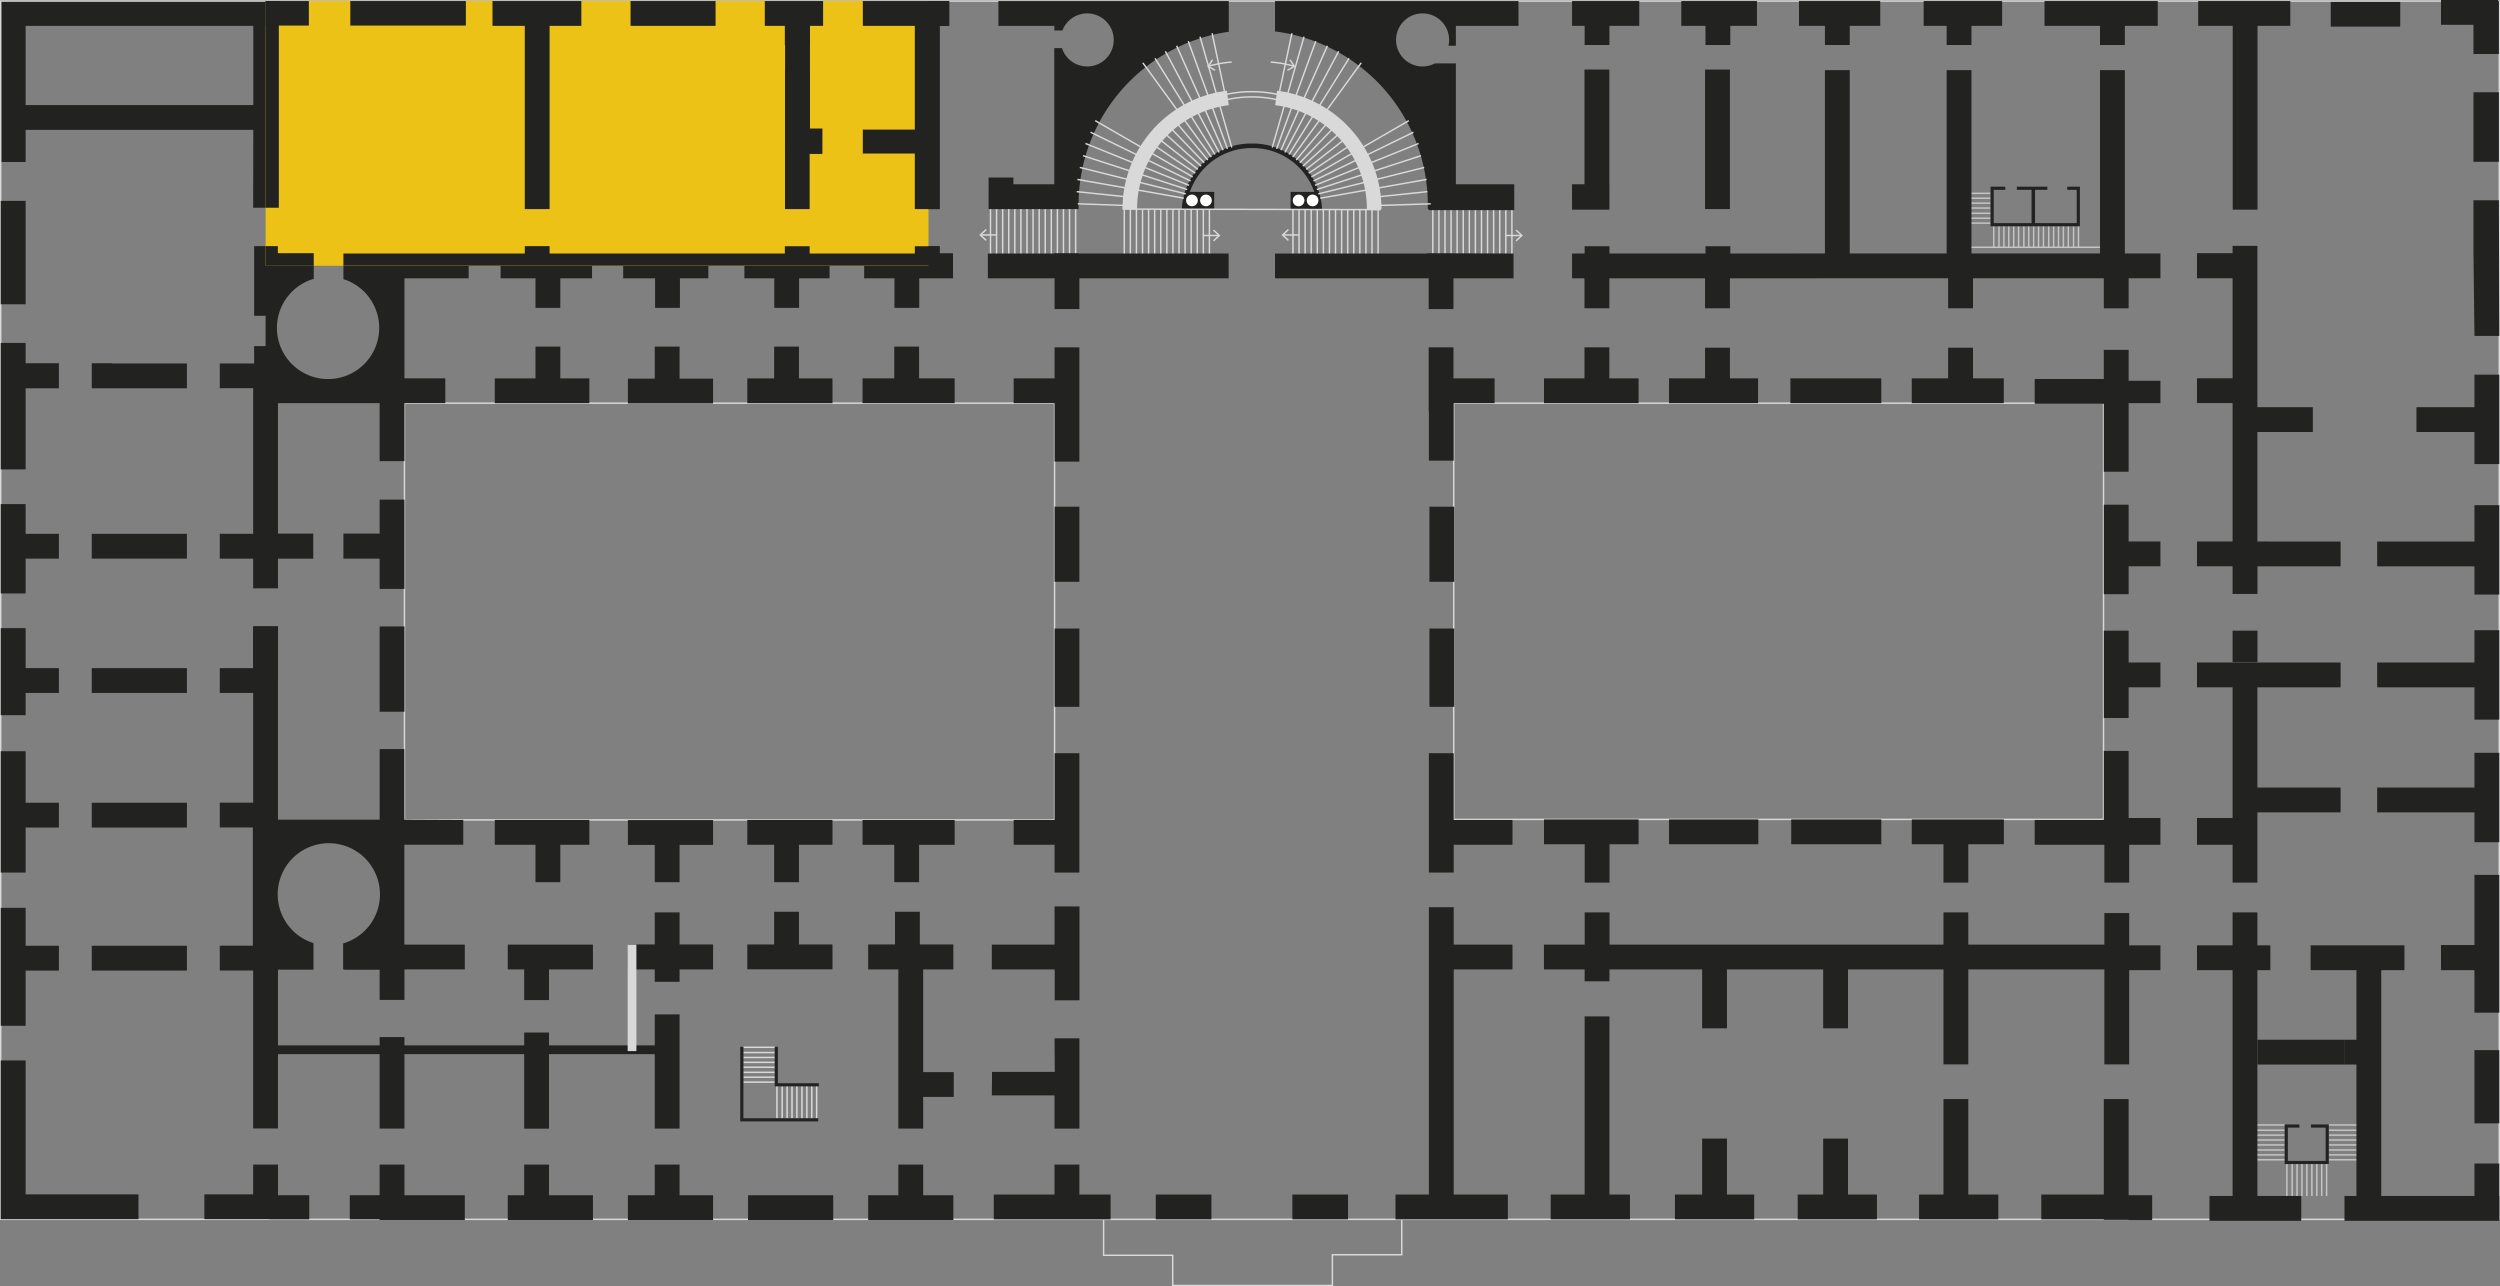 <svg xmlns="http://www.w3.org/2000/svg" viewBox="0 0 856.54 440.67"><rect x="0" y="0" width="856.54" height="440.67" fill="#808080" stroke="none"/><defs><style>.cls-1{fill:#222221;}.cls-10,.cls-11,.cls-2,.cls-3,.cls-6,.cls-7,.cls-8,.cls-9{fill:none;}.cls-10,.cls-11,.cls-2,.cls-3{stroke:#d9d9d9;}.cls-10,.cls-11,.cls-2,.cls-3,.cls-6,.cls-7,.cls-8{stroke-miterlimit:10;}.cls-2,.cls-6{stroke-width:0.5px;}.cls-3{stroke-width:5px;}.cls-4{fill:#d9d9d9;}.cls-5{fill:#fff;}.cls-6,.cls-7,.cls-8{stroke:#c5c5c5;}.cls-7{stroke-width:0.25px;}.cls-10,.cls-8{stroke-width:0.51px;}.cls-11{stroke-width:3px;}.cls-12{fill:#edc217;}</style></defs><g id="Livello_2" data-name="Livello 2"><g id="VILLA_DEI_PAPIRI" data-name="VILLA DEI PAPIRI"><path class="cls-1" d="M86.74,71.17h8.5V8.86h10.58V.36H.25V55.5H8.78v-11h78ZM8.78,36V8.86h78V36Z"/><line class="cls-2" x1="403.95" y1="71.74" x2="403.95" y2="87.33"/><line class="cls-2" x1="401.86" y1="71.74" x2="401.86" y2="87.33"/><line class="cls-2" x1="399.78" y1="71.74" x2="399.78" y2="87.33"/><line class="cls-2" x1="397.7" y1="71.74" x2="397.7" y2="87.33"/><line class="cls-2" x1="395.61" y1="71.74" x2="395.61" y2="87.33"/><line class="cls-2" x1="393.53" y1="71.74" x2="393.53" y2="87.33"/><line class="cls-2" x1="391.45" y1="71.74" x2="391.45" y2="87.33"/><line class="cls-2" x1="389.36" y1="71.74" x2="389.36" y2="87.33"/><line class="cls-2" x1="387.28" y1="71.74" x2="387.28" y2="87.33"/><line class="cls-2" x1="385.2" y1="71.74" x2="385.2" y2="87.33"/><line class="cls-2" x1="368.53" y1="70.32" x2="368.53" y2="87.33"/><line class="cls-2" x1="366.44" y1="70.32" x2="366.44" y2="87.33"/><line class="cls-2" x1="364.36" y1="70.32" x2="364.36" y2="87.33"/><line class="cls-2" x1="362.28" y1="70.32" x2="362.28" y2="87.33"/><line class="cls-2" x1="360.19" y1="70.32" x2="360.19" y2="87.33"/><line class="cls-2" x1="358.11" y1="70.32" x2="358.11" y2="87.33"/><line class="cls-2" x1="356.03" y1="70.32" x2="356.03" y2="87.33"/><line class="cls-2" x1="353.94" y1="70.32" x2="353.94" y2="87.33"/><line class="cls-2" x1="351.86" y1="70.32" x2="351.86" y2="87.33"/><line class="cls-2" x1="349.78" y1="70.32" x2="349.78" y2="87.33"/><line class="cls-2" x1="347.69" y1="70.32" x2="347.69" y2="87.33"/><line class="cls-2" x1="345.61" y1="70.32" x2="345.61" y2="87.33"/><line class="cls-2" x1="343.53" y1="70.32" x2="343.53" y2="87.33"/><line class="cls-2" x1="341.44" y1="70.32" x2="341.44" y2="87.33"/><line class="cls-2" x1="339.36" y1="70.32" x2="339.36" y2="87.33"/><line class="cls-2" x1="406.03" y1="71.74" x2="406.03" y2="87.33"/><line class="cls-2" x1="408.11" y1="71.74" x2="408.11" y2="87.33"/><line class="cls-2" x1="410.2" y1="71.74" x2="410.2" y2="87.33"/><line class="cls-2" x1="412.28" y1="71.74" x2="412.28" y2="87.33"/><path class="cls-1" d="M416,71.89V65.73h-8.32a22.34,22.34,0,0,1,21.27-15H429a22.36,22.36,0,0,1,21.28,15h-8.11v6.2H453A23.85,23.85,0,0,0,429,49.17h-.07a23.83,23.83,0,0,0-24.06,22.72Z"/><path class="cls-3" d="M437.22,33.56a38.39,38.39,0,0,1,33.6,38.08"/><path class="cls-3" d="M420.68,33.56a38.39,38.39,0,0,0-33.6,38.08"/><path class="cls-2" d="M437.9,32.4a41.58,41.58,0,0,0-26.79,3"/><path class="cls-2" d="M437.44,34.14a39.72,39.72,0,0,0-17.09,0"/><path class="cls-2" d="M422,21.27a39.73,39.73,0,0,0-7.93,1.41"/><polygon class="cls-4" points="415.25 20.33 415.66 20.61 414.3 22.66 416.45 23.87 416.21 24.3 413.59 22.83 415.25 20.33"/><line class="cls-2" x1="414.36" y1="71.74" x2="414.36" y2="87.33"/><line class="cls-2" x1="451.32" y1="71.74" x2="451.32" y2="87.33"/><line class="cls-2" x1="453.41" y1="71.74" x2="453.41" y2="87.33"/><line class="cls-2" x1="455.49" y1="71.74" x2="455.49" y2="87.33"/><line class="cls-2" x1="457.57" y1="71.74" x2="457.57" y2="87.33"/><line class="cls-2" x1="459.66" y1="71.74" x2="459.66" y2="87.33"/><line class="cls-2" x1="461.74" y1="71.74" x2="461.74" y2="87.33"/><line class="cls-2" x1="463.82" y1="71.74" x2="463.82" y2="87.33"/><line class="cls-2" x1="465.91" y1="71.74" x2="465.91" y2="87.33"/><line class="cls-2" x1="467.99" y1="71.74" x2="467.99" y2="87.33"/><line class="cls-2" x1="470.07" y1="71.74" x2="470.07" y2="87.33"/><line class="cls-2" x1="472.16" y1="71.74" x2="472.16" y2="87.33"/><line class="cls-2" x1="490.91" y1="71.74" x2="490.91" y2="87.33"/><line class="cls-2" x1="492.99" y1="71.74" x2="492.99" y2="87.33"/><line class="cls-2" x1="495.08" y1="71.74" x2="495.08" y2="87.33"/><line class="cls-2" x1="497.16" y1="71.74" x2="497.16" y2="87.33"/><line class="cls-2" x1="499.24" y1="71.74" x2="499.24" y2="87.33"/><line class="cls-2" x1="501.33" y1="71.74" x2="501.33" y2="87.33"/><line class="cls-2" x1="503.41" y1="71.74" x2="503.41" y2="87.33"/><line class="cls-2" x1="505.49" y1="71.74" x2="505.49" y2="87.33"/><line class="cls-2" x1="507.58" y1="71.74" x2="507.58" y2="87.33"/><line class="cls-2" x1="509.66" y1="71.74" x2="509.66" y2="87.33"/><line class="cls-2" x1="511.74" y1="71.74" x2="511.74" y2="87.33"/><line class="cls-2" x1="513.83" y1="71.74" x2="513.83" y2="87.33"/><line class="cls-2" x1="515.91" y1="71.74" x2="515.91" y2="87.33"/><line class="cls-2" x1="518" y1="71.74" x2="518" y2="87.33"/><line class="cls-2" x1="449.24" y1="71.74" x2="449.24" y2="87.33"/><line class="cls-2" x1="447.16" y1="71.74" x2="447.16" y2="87.33"/><line class="cls-2" x1="445.07" y1="71.74" x2="445.07" y2="87.33"/><line class="cls-2" x1="442.99" y1="71.74" x2="442.99" y2="87.33"/><path class="cls-5" d="M446.92,68.67a2,2,0,1,0-2,2,2,2,0,0,0,2-2"/><path class="cls-5" d="M451.72,68.67a2,2,0,1,0-2,2,2,2,0,0,0,2-2"/><path class="cls-5" d="M410.38,68.67a2,2,0,1,0-2,2,2,2,0,0,0,2-2"/><path class="cls-5" d="M415.18,68.67a2,2,0,1,0-2,2,2,2,0,0,0,2-2"/><line class="cls-2" x1="384.64" y1="71.64" x2="473.07" y2="71.83"/><path class="cls-2" d="M435.37,21.27a39.61,39.61,0,0,1,7.93,1.41"/><polygon class="cls-4" points="441.21 24.3 440.96 23.87 443.11 22.66 441.75 20.61 442.17 20.33 443.82 22.83 441.21 24.3"/><line class="cls-6" x1="675.16" y1="84.72" x2="720.28" y2="84.72"/><line class="cls-6" x1="688.24" y1="77.52" x2="688.24" y2="84.72"/><line class="cls-6" x1="695.08" y1="77.52" x2="695.08" y2="84.72"/><line class="cls-6" x1="693.4" y1="77.52" x2="693.4" y2="84.72"/><line class="cls-6" x1="691.6" y1="77.52" x2="691.6" y2="84.72"/><line class="cls-6" x1="689.92" y1="77.52" x2="689.92" y2="84.66"/><line class="cls-6" x1="686.56" y1="77.44" x2="686.56" y2="84.72"/><line class="cls-6" x1="683.08" y1="77.52" x2="683.08" y2="84.72"/><line class="cls-6" x1="684.88" y1="77.52" x2="684.88" y2="84.72"/><line class="cls-6" x1="682" y1="74.76" x2="675.16" y2="74.76"/><line class="cls-6" x1="682" y1="76.44" x2="675.16" y2="76.44"/><line class="cls-6" x1="682" y1="71.28" x2="674.08" y2="71.28"/><line class="cls-6" x1="682" y1="73.08" x2="674.08" y2="73.08"/><line class="cls-6" x1="712.12" y1="77.52" x2="712.12" y2="84.72"/><line class="cls-6" x1="710.44" y1="77.52" x2="710.44" y2="84.72"/><line class="cls-6" x1="708.64" y1="77.52" x2="708.64" y2="84.72"/><line class="cls-6" x1="706.96" y1="77.52" x2="706.96" y2="84.72"/><line class="cls-6" x1="705.28" y1="77.52" x2="705.28" y2="84.72"/><line class="cls-6" x1="703.6" y1="77.52" x2="703.6" y2="84.72"/><line class="cls-6" x1="701.92" y1="77.52" x2="701.92" y2="84.72"/><line class="cls-6" x1="700.12" y1="77.52" x2="700.12" y2="84.72"/><line class="cls-6" x1="698.44" y1="77.52" x2="698.44" y2="84.72"/><line class="cls-6" x1="696.76" y1="77.52" x2="696.76" y2="84.72"/><line class="cls-6" x1="682" y1="66.24" x2="674.08" y2="66.24"/><line class="cls-6" x1="682" y1="67.92" x2="674.08" y2="67.92"/><line class="cls-6" x1="682" y1="69.6" x2="674.08" y2="69.6"/><line class="cls-7" x1="765.02" y1="417.77" x2="442.79" y2="417.77"/><line class="cls-8" x1="785.32" y1="409.79" x2="785.32" y2="398.69"/><line class="cls-8" x1="783.52" y1="409.79" x2="783.52" y2="398.69"/><line class="cls-8" x1="790.36" y1="409.79" x2="790.36" y2="398.69"/><line class="cls-8" x1="788.68" y1="409.79" x2="788.68" y2="398.69"/><line class="cls-8" x1="787" y1="409.79" x2="787" y2="398.69"/><line class="cls-8" x1="792.09" y1="409.79" x2="792.09" y2="398.69"/><line class="cls-8" x1="797.13" y1="409.79" x2="797.13" y2="398.69"/><line class="cls-8" x1="795.45" y1="409.79" x2="795.45" y2="398.69"/><line class="cls-8" x1="793.77" y1="409.79" x2="793.77" y2="398.69"/><line class="cls-6" x1="797.89" y1="387.23" x2="808.64" y2="387.23"/><line class="cls-6" x1="797.89" y1="385.43" x2="808.64" y2="385.43"/><line class="cls-6" x1="797.89" y1="392.27" x2="808.64" y2="392.27"/><line class="cls-6" x1="797.89" y1="390.59" x2="808.64" y2="390.59"/><line class="cls-6" x1="797.89" y1="388.91" x2="808.64" y2="388.91"/><line class="cls-6" x1="797.89" y1="394" x2="808.64" y2="394"/><line class="cls-6" x1="797.89" y1="397.36" x2="808.64" y2="397.36"/><line class="cls-6" x1="797.89" y1="395.68" x2="808.64" y2="395.68"/><line class="cls-6" x1="772.02" y1="387.23" x2="782.77" y2="387.23"/><line class="cls-6" x1="772.02" y1="385.43" x2="782.77" y2="385.43"/><line class="cls-6" x1="772.02" y1="392.27" x2="782.77" y2="392.27"/><line class="cls-6" x1="772.02" y1="390.59" x2="782.77" y2="390.59"/><line class="cls-6" x1="772.02" y1="388.91" x2="782.77" y2="388.91"/><line class="cls-6" x1="772.02" y1="394" x2="782.77" y2="394"/><line class="cls-6" x1="772.02" y1="397.36" x2="782.77" y2="397.36"/><line class="cls-6" x1="772.02" y1="395.68" x2="782.77" y2="395.68"/><rect class="cls-2" x="0.25" y="0.36" width="856.04" height="417.41"/><rect class="cls-2" x="138.57" y="138.13" width="222.74" height="142.79"/><rect class="cls-2" x="498.06" y="138.13" width="222.64" height="142.61"/><rect class="cls-1" x="216.04" y="0.36" width="29.13" height="8.5"/><polygon class="cls-1" points="268.9 15.42 268.98 15.42 268.97 24.03 268.95 24.03 268.95 71.64 277.4 71.64 277.4 52.75 281.76 52.75 281.78 44.04 277.5 44.04 277.5 8.86 282.01 8.86 282.01 0.36 262.03 0.36 262.03 8.86 268.9 8.86 268.9 15.42"/><polygon class="cls-1" points="729.3 129.85 729.3 119.86 720.8 119.86 720.8 129.85 697.12 129.85 697.12 138.35 720.8 138.35 720.8 161.62 729.3 161.62 729.3 138.13 740.2 138.13 740.2 130.46 729.3 130.46 729.3 129.85"/><polygon class="cls-1" points="729.3 172.92 720.8 172.92 720.8 203.58 729.3 203.58 729.3 194.02 740.2 194.02 740.2 185.52 729.3 185.52 729.3 172.92"/><rect class="cls-1" x="613.42" y="129.63" width="31.14" height="8.5"/><polygon class="cls-1" points="561.4 129.63 551.38 129.63 551.38 119 542.87 119 542.87 129.63 529 129.63 529 138.13 561.4 138.13 561.4 129.63"/><polygon class="cls-1" points="655 289.25 665.87 289.25 665.87 302.4 674.37 302.4 674.37 289.25 686.56 289.25 686.56 280.75 655 280.75 655 289.25"/><rect class="cls-1" x="613.7" y="280.75" width="30.86" height="8.5"/><rect class="cls-1" x="571.84" y="280.75" width="30.6" height="8.5"/><polygon class="cls-1" points="729.3 216.08 720.8 216.08 720.8 246 729.3 246 729.3 235.48 740.2 235.48 740.2 226.98 729.3 226.98 729.3 216.08"/><polygon class="cls-1" points="498.06 332.14 518.2 332.14 518.2 323.64 498.06 323.64 498.06 310.83 489.56 310.83 489.56 323.64 489.56 332.14 489.56 409.27 478.12 409.27 478.12 417.77 516.62 417.77 516.62 409.27 498.06 409.27 498.06 332.14"/><polygon class="cls-1" points="729.49 323.89 729.49 312.83 720.99 312.83 720.99 323.64 674.37 323.64 674.37 312.6 665.87 312.6 665.87 323.64 622.7 323.64 613.84 323.64 551.45 323.64 551.45 312.6 542.94 312.6 542.94 323.64 528.98 323.64 528.98 332.14 542.92 332.14 542.92 336.21 551.42 336.21 551.42 332.14 583.18 332.14 583.18 352.32 591.68 352.32 591.68 332.14 613.84 332.14 622.7 332.14 624.65 332.14 624.65 352.32 633.15 352.32 633.15 332.14 665.87 332.14 665.87 364.68 674.37 364.68 674.37 332.14 720.99 332.14 720.99 364.68 729.49 364.68 729.49 332.39 740.2 332.39 740.2 323.89 729.49 323.89"/><rect class="cls-1" x="256.29" y="409.51" width="29.18" height="8.5"/><rect class="cls-1" x="179.59" y="353.76" width="8.5" height="32.94"/><polygon class="cls-1" points="188.09 399.11 188.09 399 179.59 399 179.59 409.51 173.97 409.51 173.97 418.01 203.15 418.01 203.15 409.51 188.09 409.51 188.09 399.11"/><polygon class="cls-1" points="401.51 409.27 395.99 409.27 395.99 417.77 415.05 417.77 415.05 409.27 410.01 409.27 401.51 409.27"/><polygon class="cls-1" points="448.31 409.27 442.79 409.27 442.79 417.77 461.85 417.77 461.85 409.27 456.81 409.27 448.31 409.27"/><polygon class="cls-1" points="542.92 15.42 551.42 15.42 551.42 8.86 561.64 8.86 561.64 0.36 538.61 0.36 538.61 8.86 542.92 8.86 542.92 15.42"/><polygon class="cls-1" points="551.42 348.24 542.92 348.24 542.92 409.27 531.3 409.27 531.3 417.77 558.45 417.77 558.45 409.27 551.42 409.27 551.42 348.24"/><polygon class="cls-1" points="591.68 390.09 583.18 390.09 583.18 409.27 573.86 409.27 573.86 417.77 601.01 417.77 601.01 409.27 591.68 409.27 591.68 390.09"/><polygon class="cls-1" points="633.15 390.09 624.65 390.09 624.65 409.27 615.92 409.27 615.92 417.77 643.07 417.77 643.07 409.27 633.15 409.27 633.15 390.09"/><polygon class="cls-1" points="674.37 376.56 665.87 376.56 665.87 409.27 657.5 409.27 657.5 417.77 684.65 417.77 684.65 409.27 674.37 409.27 674.37 376.56"/><polygon class="cls-1" points="584.33 15.42 592.83 15.42 592.83 8.86 601.96 8.86 601.96 0.36 576.04 0.36 576.04 8.86 584.33 8.86 584.33 15.42"/><polygon class="cls-1" points="625.25 15.42 633.75 15.42 633.75 8.86 644.2 8.86 644.2 0.36 616.36 0.36 616.36 8.86 625.25 8.86 625.25 15.42"/><polygon class="cls-1" points="666.95 15.42 675.45 15.42 675.45 8.86 685.96 8.86 685.96 0.36 659.08 0.36 659.08 8.86 666.95 8.86 666.95 15.42"/><polygon class="cls-1" points="728.01 24.03 719.5 24.03 719.5 86.84 675.45 86.84 675.45 24.03 666.95 24.03 666.95 86.84 633.75 86.84 633.75 73.02 633.75 59.69 633.75 24.03 625.25 24.03 625.25 59.69 625.25 73.02 625.25 86.84 614.02 86.84 614.02 86.86 592.83 86.86 592.83 84.36 584.33 84.36 584.33 86.86 551.42 86.86 551.42 84.36 542.92 84.36 542.92 86.86 538.61 86.86 538.61 95.36 542.87 95.36 542.87 105.62 551.38 105.62 551.38 95.36 584.18 95.36 584.18 105.62 592.7 105.62 592.7 95.36 622.87 95.36 622.87 95.34 667.46 95.34 667.46 105.62 675.98 105.62 675.98 95.34 720.8 95.34 720.8 105.63 729.3 105.63 729.3 95.34 740.2 95.34 740.2 89.67 740.2 86.84 728.01 86.84 728.01 24.03"/><polygon class="cls-1" points="719.5 15.42 728.01 15.42 728.01 8.86 739.28 8.86 739.28 0.36 700.48 0.36 700.48 8.86 719.5 8.86 719.5 15.42"/><polygon class="cls-1" points="764.96 71.83 773.46 71.83 773.46 8.86 784.7 8.86 784.7 0.36 753.14 0.36 753.14 8.86 764.96 8.86 764.96 71.83"/><rect class="cls-1" x="847.79" y="359.79" width="8.5" height="25.09"/><rect class="cls-1" x="847.45" y="31.61" width="8.71" height="23.83"/><polygon class="cls-1" points="847.45 86.81 847.79 115.09 856.29 115.09 856.16 68.61 847.45 68.61 847.45 86.81"/><polygon class="cls-1" points="847.79 159 856.29 159 856.29 128.37 847.79 128.37 847.79 139.51 827.92 139.51 827.92 148.01 847.79 148.01 847.79 159"/><polygon class="cls-1" points="856.29 173.08 847.79 173.08 847.79 185.54 814.46 185.54 814.46 194.04 847.79 194.04 847.79 203.71 856.29 203.71 856.29 173.08"/><polygon class="cls-1" points="856.29 215.92 847.79 215.92 847.79 226.99 814.46 226.99 814.46 235.49 847.79 235.49 847.79 246.56 856.29 246.56 856.29 215.92"/><polygon class="cls-1" points="856.29 257.92 847.79 257.92 847.79 269.83 814.46 269.83 814.46 278.33 847.79 278.33 847.79 288.56 856.29 288.56 856.29 257.92"/><polygon class="cls-1" points="687.04 65.04 687.04 63.96 682 63.96 682 67.4 682 77.52 712.6 77.52 712.6 63.96 708.28 63.96 708.28 65.04 711.52 65.04 711.52 76.44 697.24 76.44 697.24 65.04 701.44 65.04 701.44 63.96 691 63.96 691 65.04 696.04 65.04 696.04 76.44 683.08 76.44 683.08 65.04 687.04 65.04"/><polygon class="cls-1" points="791.77 386.34 796.81 386.34 796.81 397.74 783.85 397.74 783.85 386.34 787.81 386.34 787.81 385.26 782.77 385.26 782.77 388.7 782.77 398.82 797.88 398.82 797.88 385.26 791.77 385.26 791.77 386.34"/><polygon class="cls-1" points="496.53 119 490.86 119 489.48 119 489.48 140.96 489.56 140.96 489.56 157.83 498.06 157.83 498.06 138.13 512.07 138.13 512.07 129.63 498.06 129.63 497.98 129.63 497.98 119 496.53 119"/><rect class="cls-1" x="0.25" y="68.82" width="8.53" height="35.43"/><polygon class="cls-1" points="8.78 363.33 0.25 363.33 0.25 417.71 8.78 417.71 47.44 417.71 47.44 409.21 8.78 409.21 8.78 363.33"/><polygon class="cls-1" points="339.81 332.14 361.31 332.14 361.31 332.62 361.36 332.62 361.36 342.72 369.85 342.72 369.85 332.14 369.85 323.64 369.85 310.56 361.31 310.56 361.31 323.64 339.81 323.64 339.81 332.14"/><path class="cls-1" d="M489.19,70.11l0,1.53h.31V72H518.8V63.13h-20V21.72h-7.17a9,9,0,0,1-4.23,1.05,9.09,9.09,0,1,1,9.09-9.09,9.24,9.24,0,0,1-.22,2h2.53V8.86h21.46V.36H436.84V10.77A59.82,59.82,0,0,1,489.19,70.11Z"/><polygon class="cls-1" points="489.48 105.89 497.98 105.89 497.98 95.36 518.56 95.36 518.56 86.86 488.96 86.75 488.96 86.86 436.84 86.86 436.84 95.36 489.48 95.36 489.48 105.89"/><rect class="cls-1" x="584.18" y="23.83" width="8.52" height="47.8"/><polygon class="cls-1" points="584.18 119.13 584.18 129.63 571.84 129.63 571.84 138.13 602.34 138.13 602.34 129.63 592.7 129.63 592.7 119.13 584.18 119.13"/><polygon class="cls-1" points="667.46 119.13 667.46 129.63 655 129.63 655 138.13 686.53 138.13 686.53 129.63 675.98 129.63 675.98 119.13 667.46 119.13"/><polygon class="cls-1" points="551.42 71.83 551.42 63.13 551.38 63.13 551.38 23.83 542.87 23.83 542.87 63.13 538.59 63.13 538.61 71.83 551.42 71.83"/><polygon class="cls-1" points="847.45 18.5 856.16 18.5 856.16 0.36 855.9 0.36 855.9 0 836.32 0 836.32 8.5 847.45 8.5 847.45 18.5"/><polygon class="cls-1" points="856.29 299.75 847.79 299.75 847.79 323.78 836.32 323.78 836.32 332.39 847.79 332.39 847.79 346.96 856.29 346.96 856.29 299.75"/><rect class="cls-1" x="773.42" y="356.23" width="29.71" height="8.5"/><polygon class="cls-1" points="729.3 376.56 726.55 376.56 720.8 376.56 720.8 409.27 699.38 409.27 699.38 417.77 720.8 417.77 720.8 417.94 729.26 417.94 729.26 418.03 737.37 418.03 737.37 409.5 729.3 409.5 729.3 376.56"/><polygon class="cls-1" points="729.3 257.28 720.8 257.28 720.8 280.93 697.12 280.93 697.12 289.43 720.99 289.43 720.99 302.4 729.49 302.4 729.49 289.43 740.2 289.43 740.2 280.26 729.3 280.26 729.3 257.28"/><polygon class="cls-1" points="764.92 203.5 773.45 203.5 773.45 194.04 801.93 194.04 801.93 185.54 776.74 185.54 776.74 185.52 773.42 185.52 773.42 148.01 792.41 148.01 792.41 139.51 773.42 139.51 773.42 95.31 773.42 86.84 773.42 84.24 764.92 84.24 764.92 86.75 752.72 86.75 752.72 95.34 764.92 95.34 764.92 129.6 752.72 129.6 752.72 138.1 764.92 138.1 764.92 185.52 752.72 185.52 752.72 194.02 764.92 194.02 764.92 203.5"/><rect class="cls-1" x="764.92" y="216.08" width="8.53" height="10.83"/><polygon class="cls-1" points="764.92 302.4 773.42 302.4 773.42 278.33 801.93 278.33 801.93 269.83 773.42 269.83 773.42 235.49 801.93 235.49 801.93 226.99 768.7 226.99 768.7 226.98 752.72 226.98 752.72 235.48 764.92 235.48 764.92 280.26 752.72 280.26 752.72 289.43 764.92 289.43 764.92 302.4"/><polygon class="cls-1" points="498.06 289.43 518.2 289.43 518.2 280.93 498.06 280.93 498.06 258.06 489.56 258.06 489.56 280.93 489.56 282.38 489.56 289.3 489.56 289.43 489.56 298.95 498.06 298.95 498.06 289.43"/><polygon class="cls-1" points="542.94 302.4 551.45 302.4 551.45 289.25 561.4 289.25 561.4 280.75 529 280.75 529 289.25 542.94 289.25 542.94 302.4"/><rect class="cls-1" x="798.55" y="0.67" width="23.81" height="8.45"/><polygon class="cls-1" points="773.42 332.39 777.86 332.39 777.86 323.89 773.42 323.89 773.42 312.6 764.92 312.6 764.92 323.89 752.72 323.89 752.72 332.39 764.92 332.39 764.92 409.76 757 409.76 757 418.27 788.45 418.27 788.45 409.76 773.42 409.76 773.42 332.39"/><polygon class="cls-1" points="856.29 409.76 856.29 398.64 847.79 398.64 847.79 409.76 815.85 409.76 815.85 332.39 823.8 332.39 823.8 323.89 791.66 323.89 791.66 332.39 807.35 332.39 807.35 356.23 803.14 356.23 803.14 364.73 807.35 364.73 807.35 409.76 803.26 409.76 803.26 418.27 807.35 418.27 807.35 418.27 815.85 418.27 815.85 418.27 847.79 418.27 847.79 418.27 856.29 418.27 856.29 418.27 856.36 418.27 856.36 409.76 856.29 409.76"/><rect class="cls-1" x="224.33" y="347.55" width="8.5" height="39.12"/><polygon class="cls-1" points="232.83 399 224.33 399 224.33 409.51 215.13 409.51 215.13 418.01 244.31 418.01 244.31 409.51 232.83 409.51 232.83 399"/><polygon class="cls-1" points="95.24 399 86.74 399 86.74 409.21 70.02 409.21 70.02 417.71 86.74 417.71 92.33 417.71 92.33 417.77 105.95 417.77 105.95 409.5 95.24 409.5 95.24 399"/><polygon class="cls-1" points="8.78 332.54 20.18 332.54 20.18 324.03 8.78 324.03 8.78 311.04 0.25 311.04 0.25 325.2 0.25 330.87 0.25 351.45 8.78 351.45 8.78 332.54"/><rect class="cls-1" x="31.44" y="324.03" width="32.6" height="8.5"/><polygon class="cls-1" points="8.78 283.53 20.18 283.53 20.18 275.03 8.78 275.03 8.78 257.38 0.25 257.38 0.25 276.95 0.25 282.62 0.25 298.95 8.78 298.95 8.78 283.53"/><polygon class="cls-1" points="8.78 191.4 20.18 191.4 20.18 182.9 8.78 182.9 8.78 172.71 0.25 172.71 0.25 203.33 8.78 203.33 8.78 191.4"/><polygon class="cls-1" points="8.78 133.03 20.18 133.03 20.18 124.45 8.78 124.45 8.78 117.5 0.25 117.5 0.25 124.45 0.25 130.12 0.25 160.83 8.78 160.83 8.78 133.03"/><rect class="cls-1" x="31.44" y="275.03" width="32.6" height="8.5"/><polygon class="cls-1" points="8.78 237.41 20.18 237.41 20.18 228.91 8.78 228.91 8.78 215.21 0.25 215.21 0.25 245.04 8.78 245.04 8.78 237.41"/><rect class="cls-1" x="31.44" y="228.91" width="32.6" height="8.5"/><rect class="cls-1" x="31.44" y="182.9" width="32.6" height="8.5"/><polygon class="cls-1" points="38.38 124.45 31.44 124.45 31.44 133.03 64.04 133.03 64.04 124.53 38.38 124.53 38.38 124.45"/><polygon class="cls-1" points="179.8 15.42 179.8 71.64 188.3 71.64 188.3 15.42 188.3 8.86 199.18 8.86 199.18 0.36 168.73 0.36 168.73 8.86 179.8 8.86 179.8 15.42"/><polygon class="cls-1" points="159.61 0.36 153.2 0.36 144.52 0.36 120.02 0.36 120.02 8.76 159.61 8.76 159.61 0.36"/><polygon class="cls-1" points="313.43 71.64 321.93 71.64 321.93 24.03 321.93 8.86 325.21 8.86 325.21 0.36 295.62 0.36 295.62 8.86 313.43 8.86 313.43 24.03 313.43 44.4 295.62 44.4 295.62 52.6 313.43 52.6 313.43 71.64"/><rect class="cls-1" x="130.07" y="355.32" width="8.5" height="31.35"/><polygon class="cls-1" points="173.97 332.14 179.59 332.14 179.59 342.64 182.42 342.64 182.42 342.64 188.09 342.64 188.09 342.64 188.09 332.14 203.15 332.14 203.15 323.64 173.97 323.64 173.97 332.14"/><polygon class="cls-1" points="232.83 312.6 224.33 312.6 224.33 323.59 215.13 323.59 215.13 323.64 215.13 332.1 215.13 332.14 224.33 332.14 224.33 336.38 232.83 336.38 232.83 332.14 244.31 332.14 244.31 332.1 244.31 323.64 244.31 323.59 232.83 323.59 232.83 312.6"/><polygon class="cls-1" points="347.3 289.43 361.31 289.43 361.31 298.95 369.81 298.95 369.81 289.43 369.81 289.3 369.81 282.38 369.81 280.93 369.81 258.06 361.31 258.06 361.31 280.93 347.3 280.93 347.3 289.43"/><polygon class="cls-1" points="295.52 289.45 306.39 289.45 306.39 302.25 314.89 302.25 314.89 289.45 327.08 289.45 327.08 280.95 295.52 280.95 295.52 289.45"/><polygon class="cls-1" points="183.47 302.25 191.97 302.25 191.97 289.43 201.92 289.43 201.92 280.93 169.52 280.93 169.52 289.43 183.47 289.43 183.47 302.25"/><polygon class="cls-1" points="285.22 323.59 273.74 323.59 273.74 312.38 265.24 312.38 265.24 323.59 256.04 323.59 256.04 332.1 285.22 332.1 285.22 323.59"/><polygon class="cls-1" points="215.13 289.48 224.33 289.48 224.33 302.25 232.83 302.25 232.83 289.48 244.31 289.48 244.31 280.98 215.13 280.98 215.13 289.48"/><polygon class="cls-1" points="273.74 302.25 273.74 289.43 285.22 289.43 285.22 280.93 256.04 280.93 256.04 289.43 265.24 289.43 265.24 302.25 273.74 302.25"/><rect class="cls-1" x="130.07" y="214.64" width="8.5" height="29.21"/><polygon class="cls-1" points="138.57 399 130.07 399 130.07 409.5 119.84 409.5 119.84 417.77 130.06 417.77 130.06 418.01 159.25 418.01 159.25 409.51 138.57 409.51 138.57 399"/><path class="cls-1" d="M138.54,323.64V289.43h20.18v-8.5l-20.18-.1V256.65h-8.46v24.18H95.24V214.56h-8.5v14.35H75.3v8.5H86.74V275H75.3v8.5H86.63l0,29.24,0,0V324H75.3v8.51H86.74v54.13h8.5V332.23H107.5l-.1-.1v-9a17.52,17.52,0,1,1,10.16.11v8.87h.52l-.25.13h12.24V342.6h8.5V332.23h.13v-.09h20.55v-8.5Z"/><polygon class="cls-1" points="369.81 140.96 369.81 138.13 369.81 129.63 369.81 119 368.51 119 362.84 119 361.31 119 361.31 129.63 347.3 129.63 347.3 138.13 361.31 138.13 361.31 140.96 361.31 158.16 369.81 158.16 369.81 140.96"/><polygon class="cls-1" points="130.07 171.18 130.07 182.81 117.66 182.81 117.66 191.4 130.07 191.4 130.07 201.77 138.57 201.77 138.57 171.18 130.07 171.18"/><polygon class="cls-1" points="314.89 118.75 306.39 118.75 306.39 129.63 295.52 129.63 295.52 138.13 327.08 138.13 327.08 129.63 314.89 129.63 314.89 118.75"/><polygon class="cls-1" points="183.47 118.75 183.47 129.64 169.52 129.64 169.52 138.14 201.92 138.14 201.92 129.64 191.97 129.64 191.97 118.75 183.47 118.75"/><polygon class="cls-1" points="232.83 118.75 224.33 118.75 224.33 129.73 215.13 129.73 215.13 138.23 244.31 138.23 244.31 129.73 232.83 129.73 232.83 118.75"/><polygon class="cls-1" points="285.22 129.64 273.74 129.64 273.74 118.75 265.24 118.75 265.24 129.64 256.04 129.64 256.04 138.14 285.22 138.14 285.22 129.64"/><polygon class="cls-1" points="224.44 105.48 232.95 105.48 232.95 95.36 242.7 95.36 242.7 86.86 233.4 86.86 224.95 86.86 213.52 86.86 213.52 95.36 224.44 95.36 224.44 105.48"/><polygon class="cls-1" points="265.28 105.48 273.78 105.48 273.78 95.36 284.22 95.36 284.22 86.86 277.4 86.86 277.4 84.36 268.9 84.36 268.9 86.86 255.04 86.86 255.04 95.36 265.28 95.36 265.28 105.48"/><polygon class="cls-1" points="202.84 86.86 188.3 86.86 188.3 84.33 179.8 84.33 179.8 86.86 171.52 86.86 171.52 95.36 183.47 95.36 183.47 105.48 191.97 105.48 191.97 95.36 202.84 95.36 202.84 86.86"/><polygon class="cls-1" points="314.95 105.48 314.95 95.36 326.51 95.36 326.51 86.86 321.93 86.86 321.93 84.36 313.43 84.36 313.43 86.86 296.08 86.86 296.08 95.36 306.45 95.36 306.45 105.48 314.95 105.48"/><polygon class="cls-1" points="369.54 86.75 361.24 86.75 361.24 86.86 338.46 86.86 338.46 95.36 361.31 95.36 361.31 105.89 369.81 105.89 369.81 95.36 420.95 95.36 420.95 86.86 369.54 86.86 369.54 86.75"/><polygon class="cls-1" points="316.29 332.14 326.63 332.14 326.63 332.1 326.63 323.64 326.63 323.59 315.15 323.59 315.15 312.38 306.65 312.38 306.65 323.59 297.45 323.59 297.45 323.64 297.45 332.1 297.45 332.14 307.79 332.14 307.79 386.67 316.29 386.67 316.29 375.82 326.77 375.82 326.77 367.32 316.29 367.32 316.29 332.14"/><polygon class="cls-1" points="316.29 399 307.79 399 307.79 409.51 297.45 409.51 297.45 418.01 326.63 418.01 326.63 409.51 316.29 409.51 316.29 399"/><polygon class="cls-1" points="339.81 375.31 361.3 375.31 361.3 386.67 369.83 386.67 369.83 385.89 369.83 375.31 369.83 366.81 369.83 355.77 369.83 355.74 361.3 355.74 361.39 367.25 339.89 367.25 339.81 375.31"/><polygon class="cls-1" points="369.81 399 361.3 399 361.3 409.27 340.48 409.27 340.48 417.77 380.51 417.77 380.51 409.27 369.81 409.27 369.81 399"/><path class="cls-1" d="M361.24.36H342.07v8.5h19.17v1.58H364a9.09,9.09,0,1,1-.15,6.06h-2.64V63.13h-14V60.82h-8.5V71.63h30.83V70.11A59.82,59.82,0,0,1,421,10.89V.36H361.24Z"/><line class="cls-2" x1="415.29" y1="11.38" x2="420.48" y2="35.81"/><line class="cls-2" x1="411.14" y1="12.57" x2="422.03" y2="50.54"/><polyline class="cls-2" points="407.12 14.11 414.9 35.49 420.54 50.99"/><polyline class="cls-2" points="403.13 15.69 412.28 36.24 419.06 51.47"/><polyline class="cls-2" points="399.27 17.58 409.69 37.17 417.69 52.22"/><polyline class="cls-2" points="395.72 19.99 407.16 38.3 416.29 52.92"/><polyline class="cls-2" points="391.55 21.52 404.84 39.8 415.01 53.81"/><line class="cls-2" x1="402.53" y1="41.36" x2="413.82" y2="54.81"/><line class="cls-2" x1="400.38" y1="43.13" x2="412.6" y2="55.78"/><line class="cls-2" x1="398.44" y1="45.14" x2="411.53" y2="56.92"/><line class="cls-2" x1="396.59" y1="47.23" x2="410.42" y2="58.03"/><line class="cls-2" x1="394.62" y1="49.27" x2="409.54" y2="59.34"/><polyline class="cls-2" points="375.24 41.34 393 51.59 408.61 60.61"/><polyline class="cls-2" points="373.64 45.3 391.74 54.13 407.91 62.01"/><polyline class="cls-2" points="371.89 49.16 390.53 56.69 407.18 63.41 407.39 63.5"/><polyline class="cls-2" points="371.06 53.34 389.54 59.34 406.44 64.83 406.75 64.93"/><polyline class="cls-2" points="369.95 57.37 388.69 62.05 406.27 66.43"/><polyline class="cls-2" points="369.14 61.48 387.94 64.79 405.62 67.91"/><line class="cls-2" x1="368.89" y1="65.66" x2="387.51" y2="67.61"/><line class="cls-2" x1="369.26" y1="69.83" x2="387.1" y2="70.45"/><line class="cls-2" x1="442.63" y1="11.38" x2="437.44" y2="35.81"/><line class="cls-2" x1="446.78" y1="12.57" x2="435.89" y2="50.54"/><polyline class="cls-2" points="450.8 14.11 443.02 35.49 437.38 50.99"/><polyline class="cls-2" points="454.79 15.69 445.64 36.24 438.86 51.47"/><polyline class="cls-2" points="458.65 17.58 448.23 37.17 440.23 52.22"/><polyline class="cls-2" points="462.2 19.99 450.76 38.3 441.63 52.92"/><polyline class="cls-2" points="466.37 21.52 453.08 39.8 442.91 53.81"/><line class="cls-2" x1="455.39" y1="41.36" x2="444.1" y2="54.81"/><line class="cls-2" x1="457.54" y1="43.13" x2="445.32" y2="55.78"/><line class="cls-2" x1="459.48" y1="45.14" x2="446.39" y2="56.92"/><line class="cls-2" x1="461.33" y1="47.23" x2="447.5" y2="58.03"/><line class="cls-2" x1="463.3" y1="49.27" x2="448.38" y2="59.34"/><polyline class="cls-2" points="482.68 41.34 464.92 51.59 449.31 60.61"/><polyline class="cls-2" points="484.28 45.3 466.18 54.13 450.01 62.01"/><polyline class="cls-2" points="486.03 49.16 467.39 56.69 450.74 63.41 450.53 63.5"/><polyline class="cls-2" points="486.86 53.34 468.38 59.34 451.48 64.83 451.17 64.93"/><polyline class="cls-2" points="487.97 57.37 469.23 62.05 451.65 66.43"/><polyline class="cls-2" points="488.78 61.48 469.98 64.79 452.3 67.91"/><line class="cls-2" x1="489.03" y1="65.66" x2="470.41" y2="67.61"/><line class="cls-2" x1="490.2" y1="69.83" x2="470.82" y2="70.45"/><line class="cls-2" x1="444.94" y1="80.5" x2="439.61" y2="80.5"/><polygon class="cls-4" points="441.26 78.45 441.6 78.82 439.8 80.5 441.6 82.18 441.26 82.54 439.06 80.5 441.26 78.45"/><line class="cls-2" x1="417.58" y1="80.68" x2="412.24" y2="80.68"/><polygon class="cls-4" points="415.92 78.64 415.58 79 417.38 80.68 415.58 82.36 415.92 82.73 418.12 80.68 415.92 78.64"/><line class="cls-2" x1="521.23" y1="80.68" x2="515.9" y2="80.68"/><polygon class="cls-4" points="519.57 78.64 519.23 79 521.04 80.68 519.23 82.36 519.57 82.73 521.77 80.68 519.57 78.64"/><line class="cls-2" x1="341.4" y1="80.5" x2="336.07" y2="80.5"/><polygon class="cls-4" points="337.72 78.45 338.06 78.82 336.26 80.5 338.06 82.18 337.72 82.54 335.52 80.5 337.72 78.45"/><rect class="cls-9" x="769.2" y="143.87" width="87.17" height="45.8"/><line class="cls-10" x1="267.99" y1="383.19" x2="267.99" y2="372.08"/><line class="cls-10" x1="266.19" y1="383.19" x2="266.19" y2="372.08"/><line class="cls-10" x1="273.03" y1="383.19" x2="273.03" y2="372.08"/><line class="cls-10" x1="271.35" y1="383.19" x2="271.35" y2="372.08"/><line class="cls-10" x1="269.67" y1="383.19" x2="269.67" y2="372.08"/><line class="cls-10" x1="274.76" y1="383.19" x2="274.76" y2="372.08"/><line class="cls-10" x1="279.8" y1="383.19" x2="279.8" y2="372.08"/><line class="cls-10" x1="278.12" y1="383.19" x2="278.12" y2="372.08"/><line class="cls-10" x1="276.44" y1="383.19" x2="276.44" y2="372.08"/><line class="cls-10" x1="254.68" y1="360.62" x2="265.44" y2="360.62"/><line class="cls-10" x1="254.68" y1="358.82" x2="265.44" y2="358.82"/><line class="cls-10" x1="254.68" y1="365.66" x2="265.44" y2="365.66"/><line class="cls-10" x1="254.68" y1="363.98" x2="265.44" y2="363.98"/><line class="cls-10" x1="254.68" y1="362.3" x2="265.44" y2="362.3"/><line class="cls-10" x1="254.68" y1="367.39" x2="265.44" y2="367.39"/><line class="cls-10" x1="254.68" y1="370.75" x2="265.44" y2="370.75"/><line class="cls-10" x1="254.68" y1="369.07" x2="265.44" y2="369.07"/><polygon class="cls-1" points="266.52 358.65 265.44 358.65 265.44 362.09 265.44 372.21 280.55 372.21 280.55 371.13 279.48 371.13 266.52 371.13 266.52 359.73 266.52 358.65"/><polygon class="cls-1" points="254.7 358.65 253.62 358.65 253.62 374.09 253.62 384.21 280.32 384.21 280.32 383.13 267.66 383.13 254.7 383.13 254.7 371.73 254.7 358.65"/><polyline class="cls-2" points="378.11 418.01 378.11 430.08 401.78 430.08 401.78 440.42 456.5 440.42 456.5 429.9 480.26 429.9 480.26 418.01"/><rect class="cls-1" x="361.31" y="173.6" width="8.5" height="25.74"/><rect class="cls-1" x="361.31" y="215.35" width="8.5" height="26.82"/><rect class="cls-1" x="489.75" y="173.6" width="8.5" height="25.74"/><rect class="cls-1" x="489.75" y="215.35" width="8.5" height="26.82"/><rect class="cls-1" x="93.04" y="358.16" width="135.04" height="3"/><line class="cls-11" x1="216.54" y1="323.64" x2="216.54" y2="360.12"/><path class="cls-1" d="M138.57,108.2V95.36h22V86.8H117.66v8.84a17.52,17.52,0,1,1-10.16-.11V91.06h0V86.75H95.24V84.33H87.07V108.2H91v10.4H87.07v5.94H75.3V133H86.74V182.9H75.3v8.5H86.74v10.18h8.5V191.4h12.08v-8.59H95.24V138.13h34.83V158h8.5V138.13h14v-8.5h-14v-11h0V108.2Z"/><rect class="cls-1" x="86.74" y="214.64" width="8.5" height="18.52"/><rect class="cls-12" x="91" y="0.36" width="227.12" height="90.7"/><rect class="cls-1" x="216.04" y="0.36" width="29.13" height="8.5"/><polygon class="cls-1" points="268.9 15.42 277.4 15.42 277.4 8.86 282.01 8.86 282.01 0.36 262.03 0.36 262.03 8.86 268.9 8.86 268.9 15.42"/><polygon class="cls-1" points="268.95 52.75 268.99 4.44 277.5 4.44 277.5 44.04 281.78 44.04 281.76 52.75 268.95 52.75"/><polygon class="cls-1" points="179.8 15.42 179.8 71.64 188.3 71.64 188.3 15.42 188.3 8.86 199.18 8.86 199.18 0.36 168.73 0.36 168.73 8.86 179.8 8.86 179.8 15.42"/><polygon class="cls-1" points="159.61 8.76 159.61 0.36 153.2 0.36 144.52 0.36 120.02 0.36 120.02 8.76 159.61 8.76"/><polygon class="cls-1" points="105.82 8.76 105.82 0.36 103.42 0.36 100.17 0.36 91 0.36 91 8.76 105.82 8.76"/><rect class="cls-1" x="268.95" y="24.03" width="8.45" height="47.61"/><polygon class="cls-1" points="313.43 24.03 313.43 71.64 321.93 71.64 321.93 24.03 321.93 8.86 325.21 8.86 325.21 0.36 295.62 0.36 295.62 8.86 313.43 8.86 313.43 24.03"/><rect class="cls-1" x="295.61" y="44.4" width="19.04" height="8.2"/><polygon class="cls-1" points="321.93 86.86 321.93 84.36 313.43 84.36 313.43 86.86 277.4 86.86 277.4 84.36 268.9 84.36 268.9 86.86 188.3 86.86 188.3 84.33 179.8 84.33 179.8 86.86 117.66 86.86 117.66 91.02 326.51 91.02 326.51 86.86 321.93 86.86"/><polygon class="cls-1" points="95.53 71.17 95.53 0.36 94.56 0.36 93.63 0.36 91 0.36 91 71.17 95.53 71.17"/><polygon class="cls-1" points="95.2 86.75 95.2 84.33 91 84.33 91 86.75 91 91.06 107.5 91.06 107.5 86.75 95.2 86.75"/></g></g></svg>